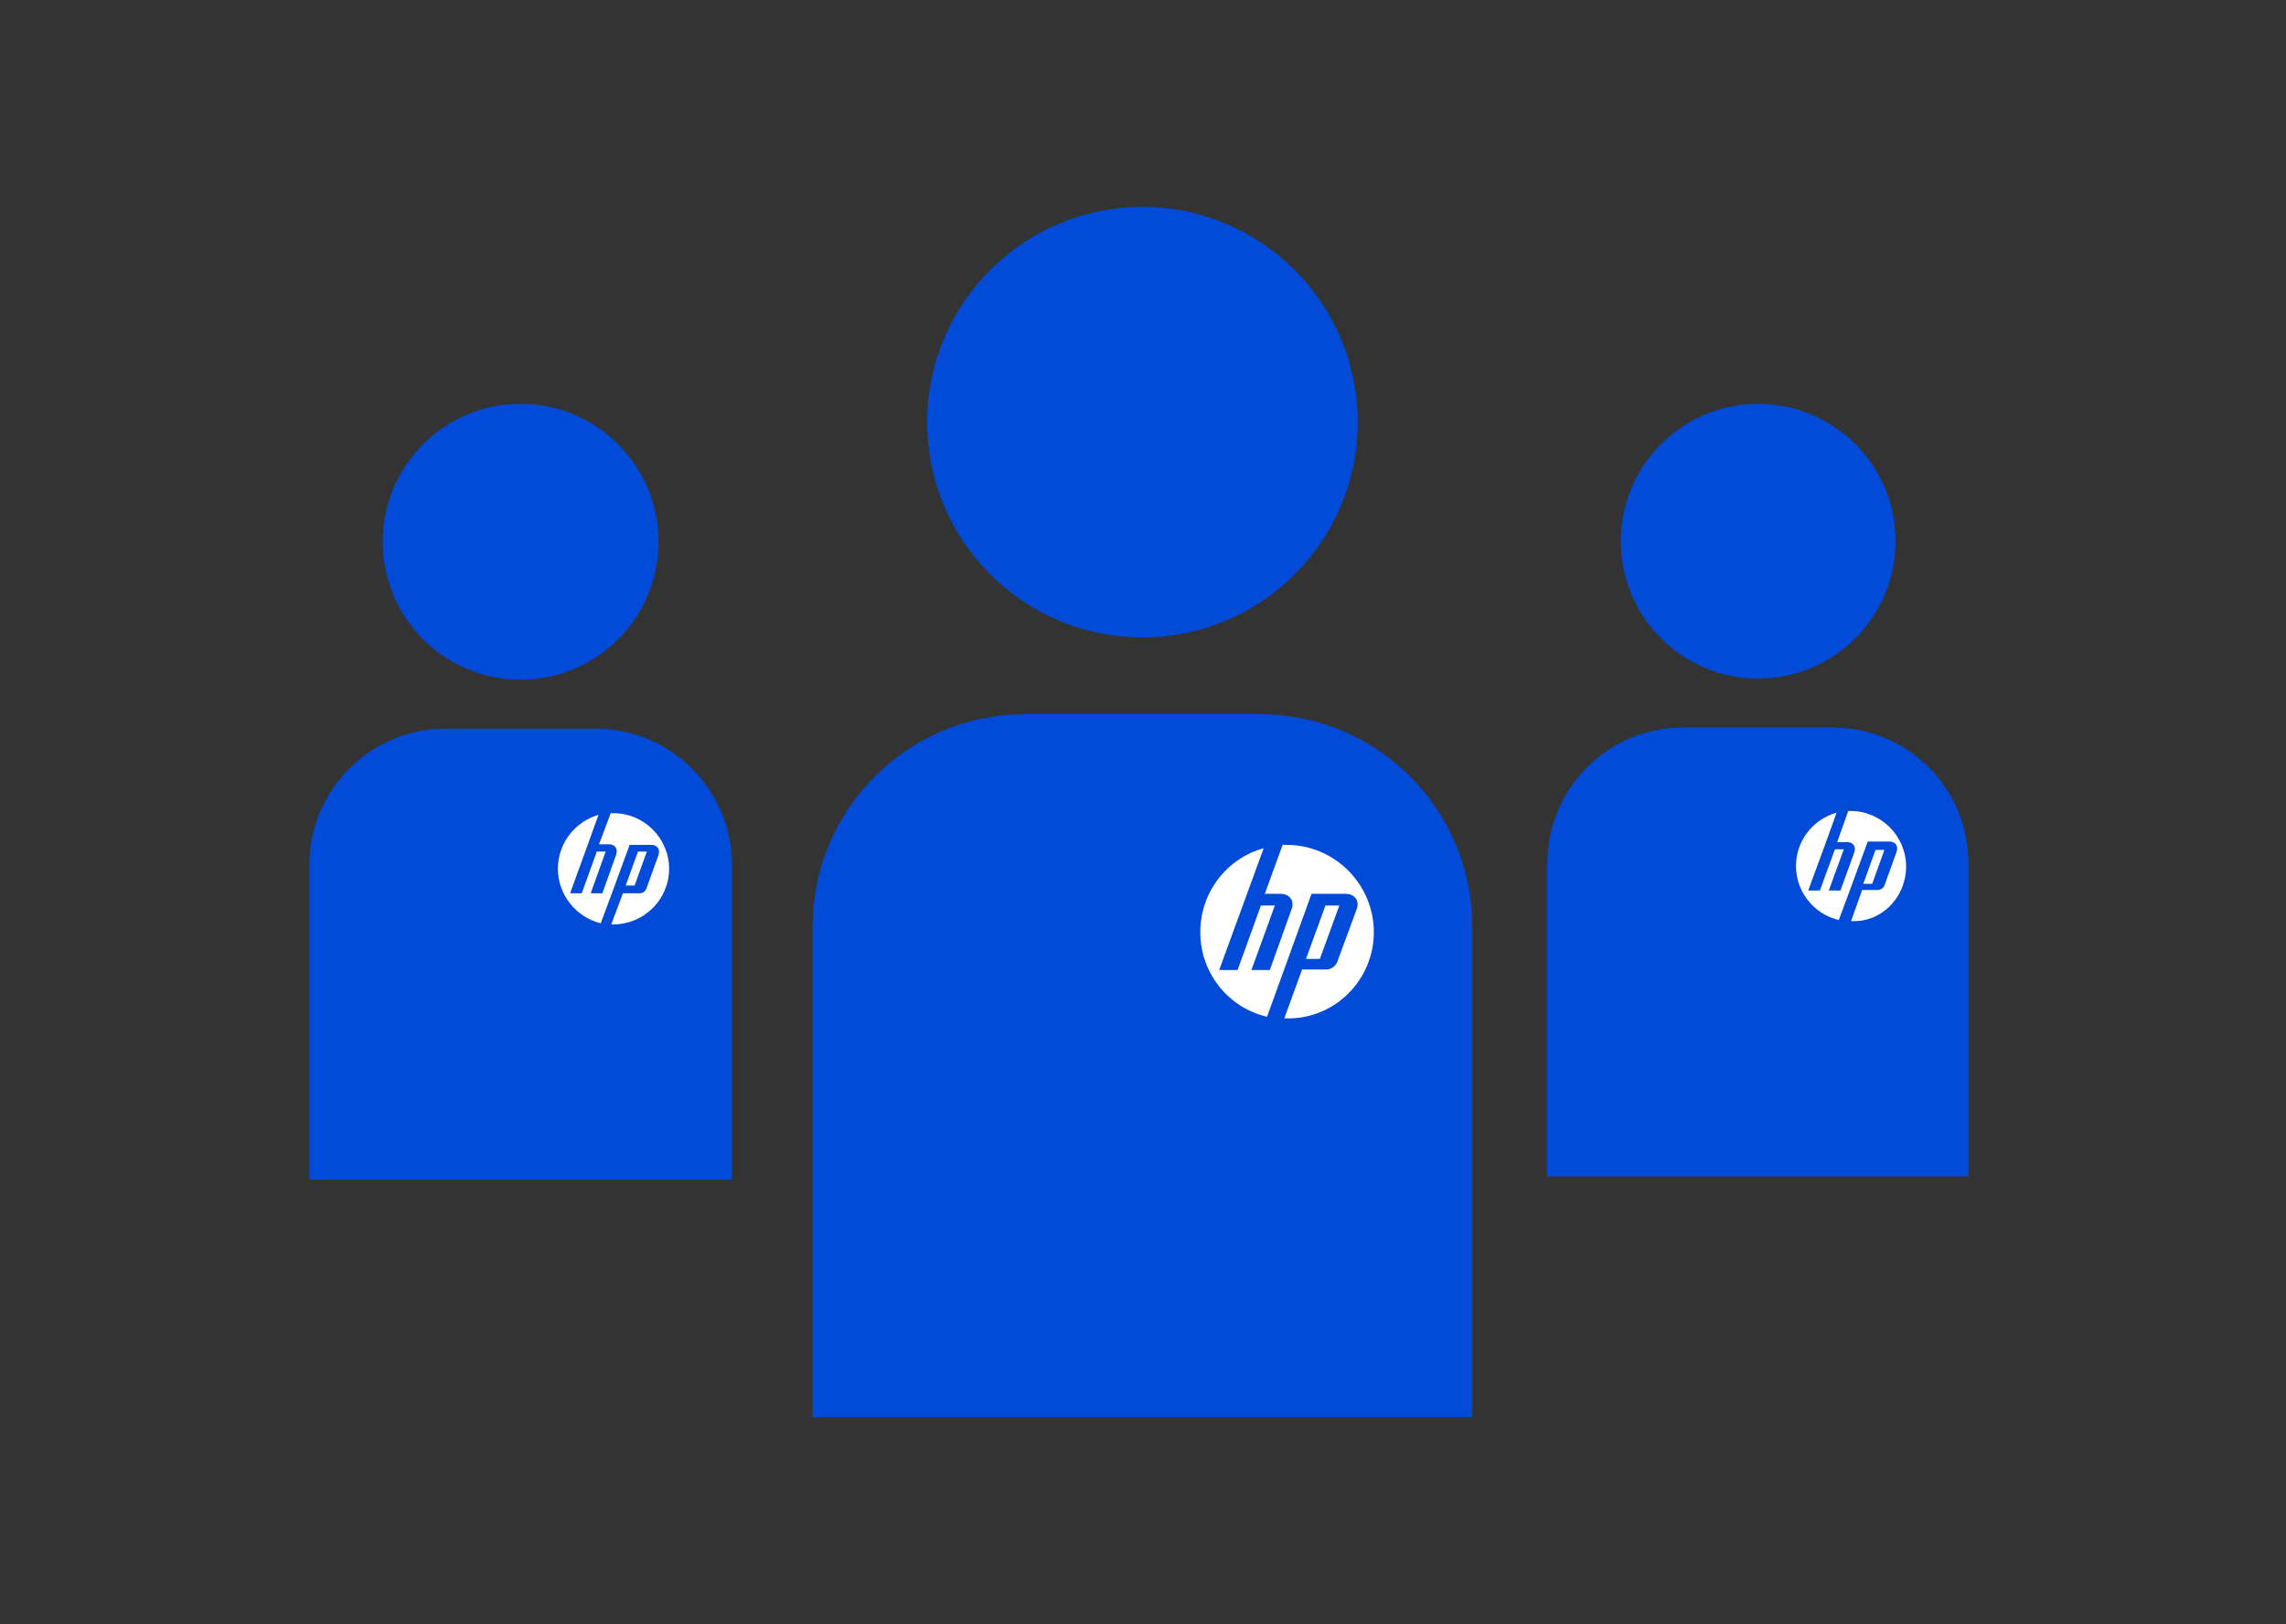 <?xml version="1.0" encoding="utf-8"?>
<!-- Generator: Adobe Illustrator 27.3.1, SVG Export Plug-In . SVG Version: 6.00 Build 0)  -->
<svg version="1.1" id="Layer_1" xmlns="http://www.w3.org/2000/svg" xmlns:xlink="http://www.w3.org/1999/xlink" x="0px" y="0px"
	 viewBox="0 0 411 292" style="enable-background:new 0 0 411 292;" xml:space="preserve">
<rect x="0" y="0" width="411" height="292" fill="#333333" stroke="none"/>
<style type="text/css">
	.st0{fill:#024AD8;}
	.st1{clip-path:url(#SVGID_00000054960976834010664030000016007854715153321402_);}
	.st2{fill:#FFFFFF;}
	.st3{clip-path:url(#SVGID_00000065782955443695053300000000930686910002907550_);}
	.st4{clip-path:url(#SVGID_00000039123844718972666210000005956798021448271760_);}
</style>
<circle class="st0" cx="316.1" cy="97.3" r="24.7"/>
<path class="st0" d="M278.2,155.2c0-13.5,10.9-24.4,24.4-24.4h26.9c13.5,0,24.4,10.9,24.4,24.4v56.3h-75.8V155.2z"/>
<g>
	<defs>
		<rect id="SVGID_1_" x="322.7" y="145.8" width="20" height="20"/>
	</defs>
	<clipPath id="SVGID_00000002365734360535508060000003611590769252427908_">
		<use xlink:href="#SVGID_1_"  style="overflow:visible;"/>
	</clipPath>
	<g style="clip-path:url(#SVGID_00000002365734360535508060000003611590769252427908_);">
		<path class="st2" d="M342.7,155.8c0-5.5-4.5-10-10-10c-0.2,0-0.3,0-0.4,0l-2,5.6h1.8c1.1,0,1.6,0.8,1.3,1.8l-2.5,6.9h-2.1l2.7-7.4
			h-1.6l-2.7,7.4h-2.1l3.2-8.7h0l1.9-5.3c-4.2,1.2-7.3,5-7.3,9.6c0,4.7,3.3,8.7,7.7,9.7l1.9-5.1h0l3.3-9h3.9c1.1,0,1.6,0.8,1.3,1.8
			l-2.2,6.1c-0.2,0.5-0.7,0.8-1.2,0.8h-2.8l-2,5.6c0.1,0,0.2,0,0.3,0C338.2,165.8,342.7,161.4,342.7,155.8z"/>
		<path class="st2" d="M338.8,152.8h-1.6l-2.2,6.1h1.6L338.8,152.8z"/>
	</g>
</g>
<circle class="st0" cx="93.6" cy="97.4" r="24.8"/>
<path class="st0" d="M55.6,155.5c0-13.5,11-24.5,24.5-24.5h27c13.5,0,24.5,11,24.5,24.5v56.6H55.6V155.5z"/>
<g>
	<defs>
		<rect id="SVGID_00000155130032806302120500000017412946980473483670_" x="100.2" y="146.1" width="20.1" height="20.1"/>
	</defs>
	<clipPath id="SVGID_00000054226448955270137770000001896042214113463961_">
		<use xlink:href="#SVGID_00000155130032806302120500000017412946980473483670_"  style="overflow:visible;"/>
	</clipPath>
	<g style="clip-path:url(#SVGID_00000054226448955270137770000001896042214113463961_);">
		<path class="st2" d="M120.3,156.2c0-5.5-4.5-10-10-10c-0.2,0-0.3,0-0.5,0l-2.1,5.6h1.8c1.1,0,1.6,0.8,1.3,1.8l-2.5,7h-2.1l2.7-7.5
			h-1.6l-2.7,7.5h-2.1l3.2-8.8l0,0l1.9-5.3c-4.2,1.2-7.3,5.1-7.3,9.7c0,4.7,3.3,8.7,7.7,9.8l1.9-5.1h0l3.3-9h3.9
			c1.1,0,1.6,0.8,1.3,1.8l-2.2,6.1c-0.2,0.5-0.7,0.8-1.2,0.8H112l-2.1,5.6c0.1,0,0.2,0,0.3,0C115.8,166.2,120.3,161.7,120.3,156.2z"
			/>
		<path class="st2" d="M116.3,153.1h-1.6l-2.2,6.1h1.6L116.3,153.1z"/>
	</g>
</g>
<circle class="st0" cx="205.4" cy="75.9" r="38.7"/>
<path class="st0" d="M146.1,166.6c0-21.1,17.1-38.2,38.2-38.2h42.2c21.1,0,38.2,17.1,38.2,38.2v88.2H146.1V166.6z"/>
<g>
	<defs>
		<rect id="SVGID_00000049207703494538334840000003321703598160132500_" x="215.7" y="151.9" width="31.4" height="31.4"/>
	</defs>
	<clipPath id="SVGID_00000152967651244670815790000009417267672101779876_">
		<use xlink:href="#SVGID_00000049207703494538334840000003321703598160132500_"  style="overflow:visible;"/>
	</clipPath>
	<g style="clip-path:url(#SVGID_00000152967651244670815790000009417267672101779876_);">
		<path class="st2" d="M247,167.6c0-8.6-7-15.7-15.7-15.7c-0.2,0-0.5,0-0.7,0l-3.2,8.8h2.8c1.7,0,2.6,1.3,2,2.8l-3.9,10.9H225
			l4.2-11.6h-2.5l-4.2,11.6h-3.3l5-13.7h0l3-8.2c-6.6,1.8-11.4,7.9-11.4,15.1c0,7.4,5.1,13.6,12,15.2l2.9-8h0l5.1-14.1h6.1
			c1.7,0,2.6,1.3,2,2.8l-3.5,9.5c-0.3,0.7-1.1,1.3-1.9,1.3h-4.4l-3.2,8.8c0.2,0,0.3,0,0.5,0C240,183.2,247,176.2,247,167.6z"/>
		<path class="st2" d="M240.8,162.8h-2.5l-3.5,9.6h2.5L240.8,162.8z"/>
	</g>
</g>
</svg>
